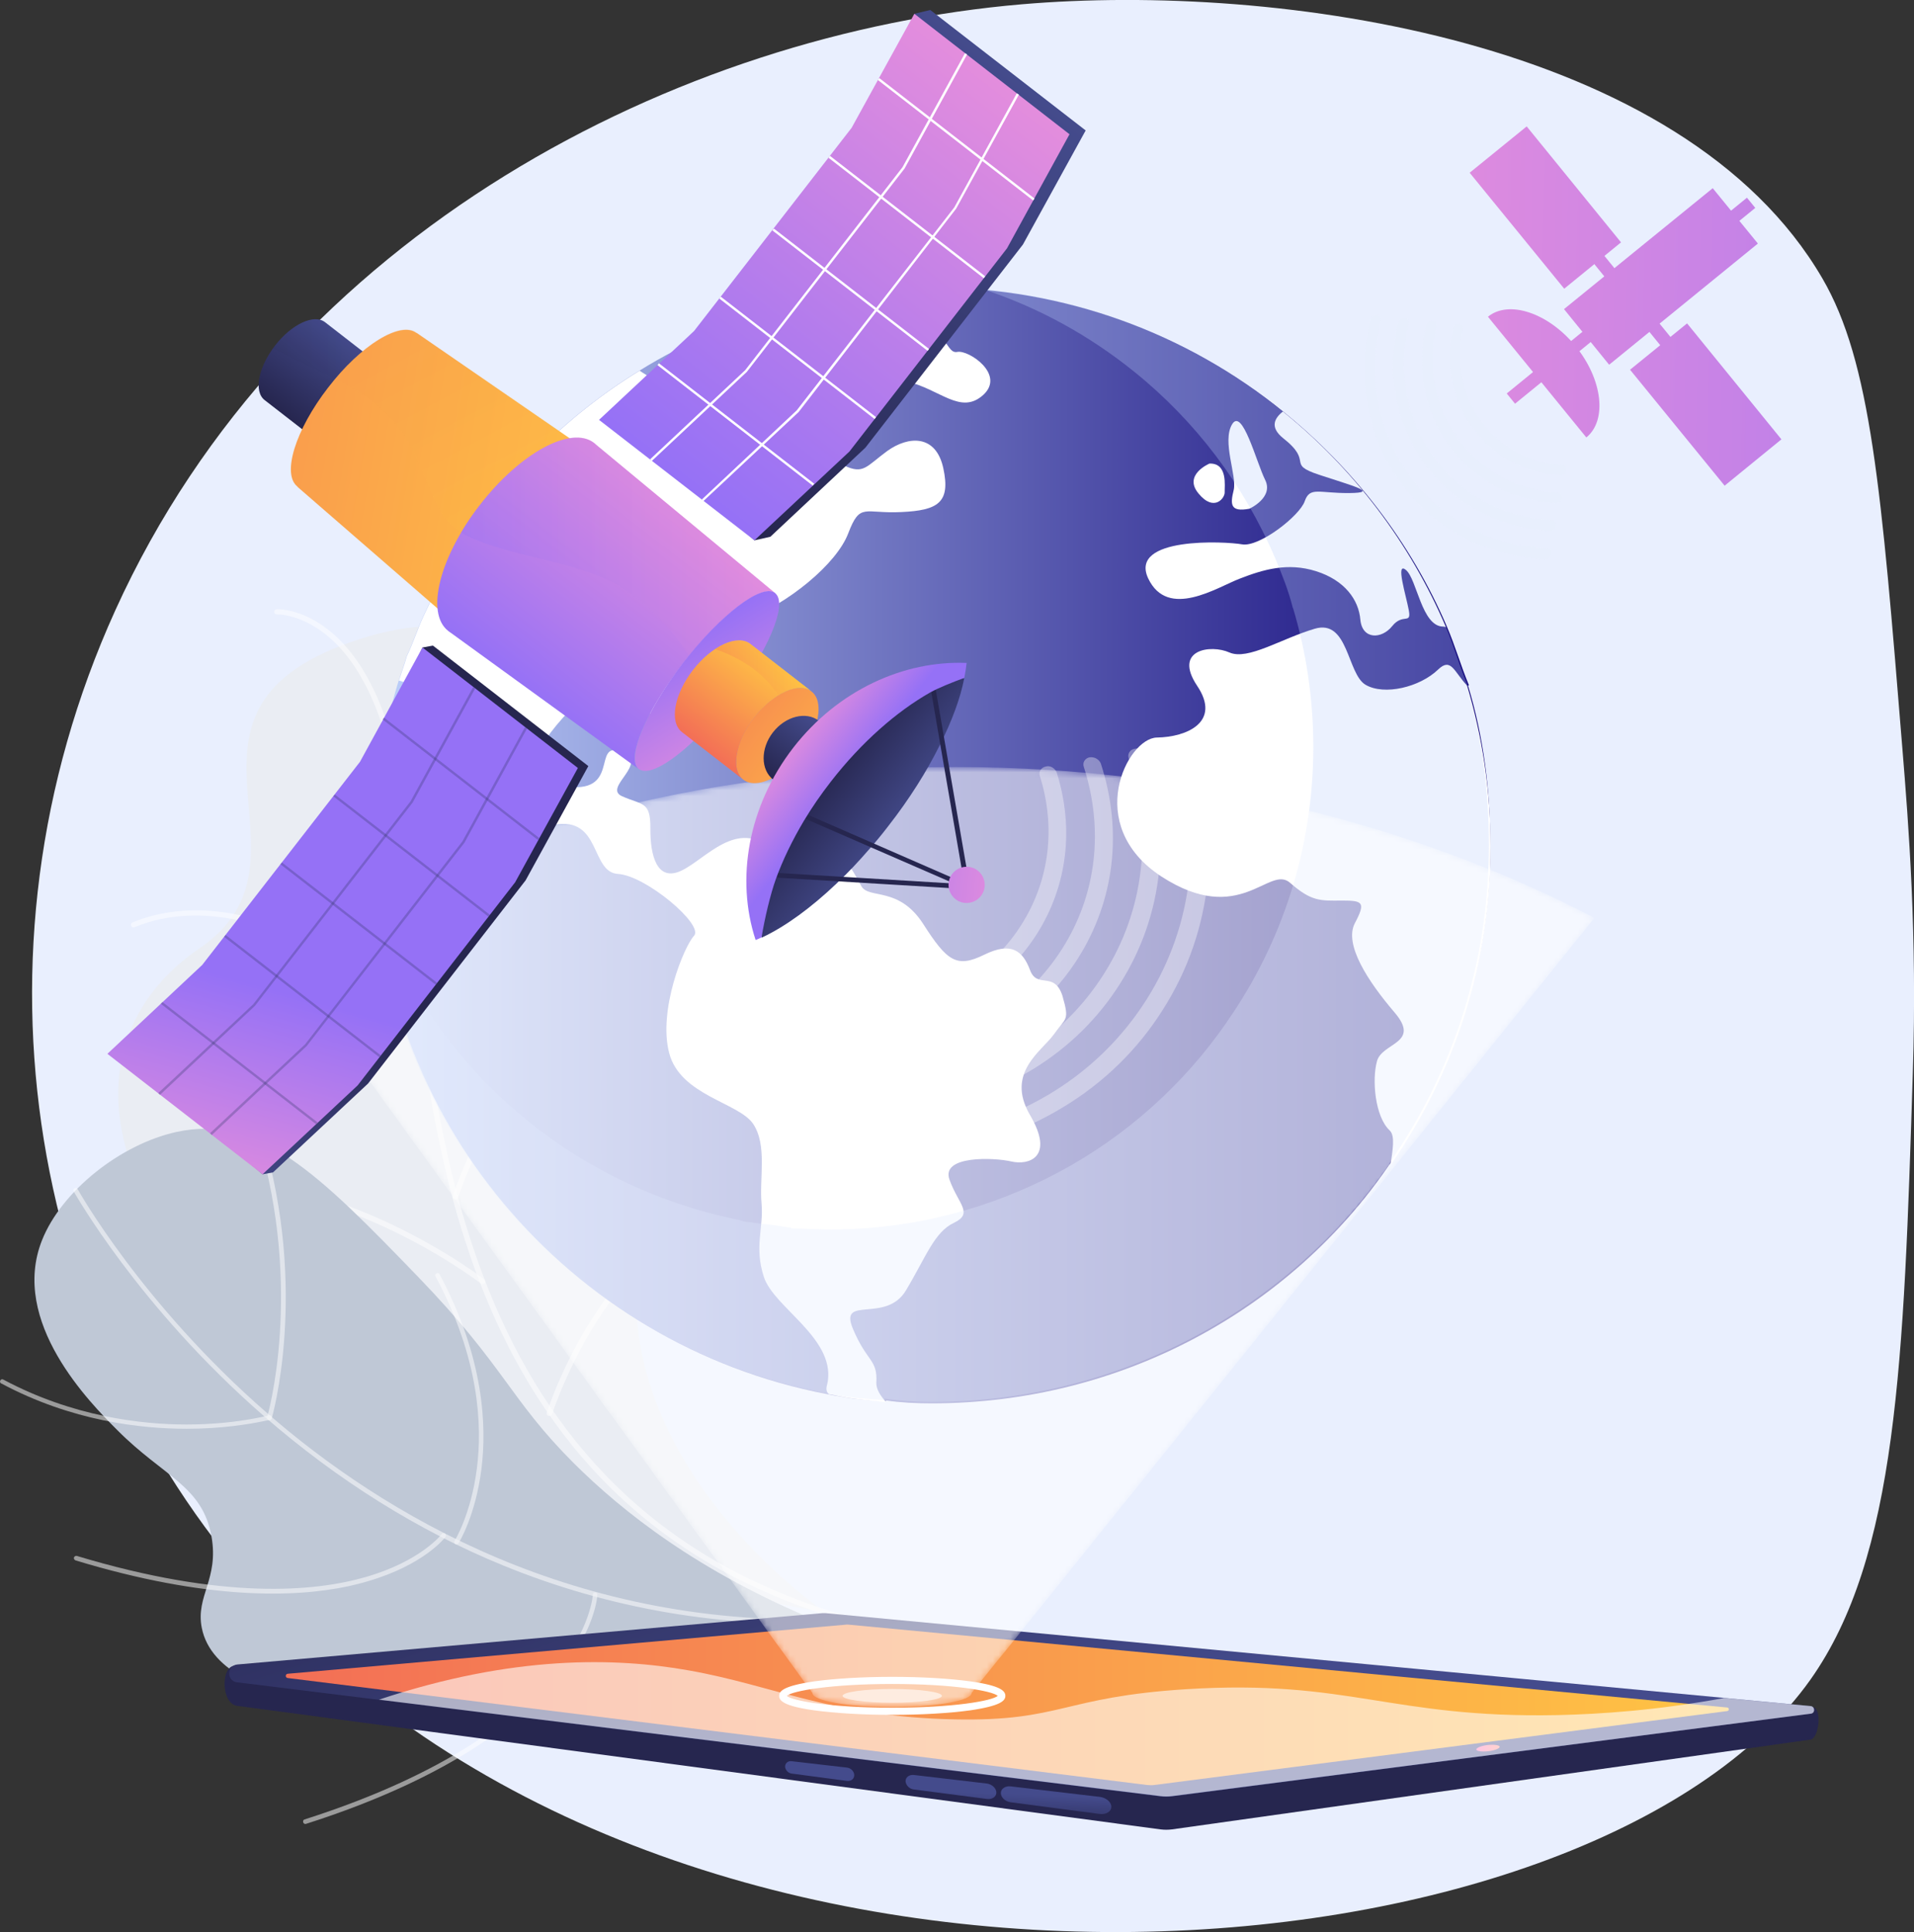 <svg width="321" height="324" viewBox="0 0 321 324" fill="none" xmlns="http://www.w3.org/2000/svg">
<rect x="0" y="0" width="321" height="324" fill="#333333" stroke="none"/>
<g clip-path="url(#clip0)">
<path d="M319.047 125.464C315.541 82.235 313.787 60.64 305.618 46.656C282.265 6.574 214.319 -2.948 171.399 0.717C113.974 5.618 48.26 38.608 19.328 102.356C-6.934 160.247 5.181 225.788 44.753 268.659C117.322 347.268 267.042 333.204 303.625 281.647C318.211 261.049 319.287 228.179 320.801 179.889C321.558 156.701 320.084 138.174 319.047 125.464Z" fill="#E9EFFE"/>
<path d="M106.641 216.784C106.92 184.989 115.209 89.725 60.534 107.097C23.751 118.811 55.433 144.031 33.515 158.972C11.597 173.913 14.306 203.715 54.118 234.314C93.969 264.913 138.203 270.212 138.203 270.212C138.203 270.212 106.362 248.578 106.641 216.784Z" fill="#EAEDF3"/>
<g opacity="0.8">
<g opacity="0.8">
<path opacity="0.8" d="M144.619 272.483C144.54 272.483 144.5 272.483 144.42 272.483C76.793 254.873 71.572 189.252 68.424 150.007C68.066 145.386 67.707 141.043 67.308 137.258C65.316 119.209 59.737 110.842 55.393 107.017C50.73 102.913 46.466 102.993 46.426 103.033C46.187 103.033 45.988 102.834 45.988 102.595C45.988 102.356 46.187 102.156 46.426 102.156C46.626 102.156 51.009 101.997 55.951 106.34C60.414 110.244 66.192 118.811 68.225 137.218C68.623 141.003 68.982 145.386 69.341 150.007C72.449 188.973 77.67 254.236 144.699 271.687C144.938 271.766 145.058 272.005 145.018 272.205C144.938 272.324 144.779 272.444 144.619 272.483Z" fill="white"/>
</g>
<g opacity="0.8">
<path opacity="0.8" d="M71.055 172.279C70.895 172.319 70.776 172.279 70.656 172.16C70.576 172.08 64.16 165.586 54.995 160.327C46.626 155.506 34.192 150.725 22.556 155.466C22.317 155.545 22.078 155.466 21.998 155.227C21.918 154.988 21.998 154.749 22.237 154.669C31.682 150.804 43.199 152.478 55.473 159.57C64.718 164.908 71.214 171.483 71.294 171.522C71.453 171.682 71.453 171.961 71.294 172.16C71.214 172.24 71.134 172.279 71.055 172.279Z" fill="white"/>
</g>
<g opacity="0.8">
<path opacity="0.8" d="M81.017 215.309C80.898 215.349 80.778 215.309 80.659 215.23C80.579 215.15 72.21 208.735 60.454 203.994C49.654 199.611 33.674 195.786 18.969 202.36C18.73 202.48 18.491 202.36 18.371 202.121C18.252 201.882 18.371 201.643 18.61 201.524C33.594 194.79 49.814 198.695 60.813 203.157C72.688 207.978 81.137 214.433 81.216 214.512C81.416 214.672 81.456 214.951 81.296 215.15C81.216 215.23 81.097 215.269 81.017 215.309Z" fill="white"/>
</g>
<g opacity="0.8">
<path opacity="0.8" d="M68.862 150.246C68.783 150.246 68.703 150.246 68.623 150.246C68.384 150.167 68.265 149.888 68.384 149.689C68.424 149.609 71.732 140.963 77.988 132.317C86.317 120.843 96.16 114.667 106.362 114.348C106.601 114.348 106.801 114.547 106.801 114.787C106.801 115.026 106.601 115.225 106.362 115.225C93.809 115.583 84.404 124.986 78.706 132.795C72.489 141.322 69.221 149.888 69.221 149.968C69.102 150.087 68.982 150.207 68.862 150.246Z" fill="white"/>
</g>
<g opacity="0.8">
<path opacity="0.8" d="M76.434 201.125C76.355 201.125 76.275 201.125 76.195 201.125C75.956 201.046 75.837 200.807 75.916 200.568C75.956 200.448 79.224 190.288 85.999 181.204C89.984 175.865 94.367 171.961 99.03 169.57C104.888 166.582 111.224 166.024 117.839 167.897C118.079 167.976 118.198 168.215 118.158 168.454C118.079 168.694 117.839 168.813 117.6 168.773C106.004 165.466 95.603 169.849 86.716 181.762C80.061 190.726 76.833 200.767 76.793 200.846C76.713 200.966 76.554 201.086 76.434 201.125Z" fill="white"/>
</g>
<g opacity="0.8">
<path opacity="0.8" d="M92.215 237.422C92.136 237.422 92.056 237.422 91.976 237.422C91.737 237.342 91.618 237.103 91.697 236.864C91.737 236.745 95.005 226.585 101.779 217.501C105.765 212.162 110.148 208.257 114.811 205.867C120.669 202.879 127.005 202.321 133.62 204.193C133.86 204.273 133.979 204.512 133.939 204.751C133.86 204.99 133.62 205.11 133.381 205.07C121.785 201.763 111.384 206.146 102.497 218.059C95.842 227.023 92.614 237.063 92.574 237.143C92.494 237.303 92.375 237.382 92.215 237.422Z" fill="white"/>
</g>
</g>
<path d="M96.24 245.351C85.401 234.513 84.843 229.334 70.058 214.034C53.401 196.783 43.358 186.782 29.57 189.81C20.165 191.882 10.322 199.731 7.054 207.938C1.594 221.644 15.104 235.231 19.726 239.852C27.457 247.622 33.953 249.136 35.468 257.622C36.743 264.794 32.798 267.583 33.834 272.922C36.783 288.062 72.808 287.305 78.626 287.185C101.461 286.707 122.064 279.376 137.407 271.926C117.082 263.599 104.29 253.359 96.24 245.351Z" fill="#BFC8D6"/>
<g opacity="0.8">
<g opacity="0.8">
<path opacity="0.8" d="M141.033 272.125C140.993 272.125 140.993 272.125 140.953 272.125C121.227 273.041 102.178 269.774 84.365 262.483C70.138 256.666 56.629 248.219 44.235 237.422C23.154 219.055 12.474 199.93 12.354 199.771C12.235 199.572 12.314 199.333 12.513 199.253C12.713 199.133 12.952 199.213 13.031 199.412C13.151 199.611 23.751 218.616 44.753 236.904C64.121 253.757 96.519 273.44 140.953 271.408C141.153 271.408 141.352 271.567 141.352 271.766C141.352 271.926 141.232 272.085 141.033 272.125Z" fill="white"/>
</g>
<g opacity="0.8">
<path opacity="0.8" d="M45.271 238.139C45.191 238.139 45.151 238.139 45.072 238.139C44.872 238.06 44.753 237.86 44.793 237.661C44.872 237.462 50.93 216.345 43.239 190.687C43.159 190.487 43.278 190.248 43.517 190.209C43.717 190.129 43.956 190.248 43.996 190.487C51.767 216.385 45.63 237.701 45.55 237.9C45.51 238.02 45.39 238.099 45.271 238.139Z" fill="white"/>
</g>
<g opacity="0.8">
<path opacity="0.8" d="M43.996 238.338C41.844 238.777 37.301 239.574 31.323 239.574C23.632 239.574 12.035 238.299 0.199 231.964C9.97672e-05 231.884 -0.04 231.645 0.04 231.486C0.16 231.286 0.359 231.207 0.558 231.326C12.194 237.542 23.712 238.856 31.283 238.856C39.492 238.856 45.032 237.342 45.111 237.303C45.311 237.263 45.55 237.382 45.59 237.581C45.63 237.781 45.51 238.02 45.311 238.06C45.311 238.06 44.833 238.179 43.996 238.338Z" fill="white"/>
</g>
<g opacity="0.8">
<path opacity="0.8" d="M58.382 265.989C49.296 267.902 34.631 268.3 12.673 261.646C12.474 261.567 12.354 261.367 12.394 261.168C12.474 260.969 12.673 260.849 12.872 260.889C37.42 268.3 52.763 266.906 61.331 264.435C70.576 261.766 74.043 257.303 74.083 257.224C74.203 257.064 74.442 257.025 74.641 257.144C74.801 257.264 74.84 257.503 74.721 257.702C74.561 257.901 71.094 262.403 61.65 265.152C60.614 265.471 59.538 265.71 58.382 265.989Z" fill="white"/>
</g>
<g opacity="0.8">
<path opacity="0.8" d="M51.288 305.832C51.089 305.872 50.89 305.752 50.85 305.553C50.77 305.354 50.89 305.115 51.089 305.075C75.597 297.266 87.433 287.385 93.052 280.492C99.109 273.081 99.428 267.463 99.428 267.384C99.428 267.185 99.628 266.985 99.827 267.025C100.026 267.025 100.225 267.224 100.185 267.424C100.185 267.663 99.827 273.36 93.61 280.97C87.991 287.943 76.036 297.943 51.288 305.832C51.328 305.792 51.328 305.792 51.288 305.832Z" fill="white"/>
</g>
<g opacity="0.8">
<path opacity="0.8" d="M76.634 258.937C76.554 258.977 76.434 258.937 76.355 258.897C76.156 258.778 76.116 258.539 76.235 258.379C76.275 258.339 79.025 253.837 79.981 246.187C80.898 239.095 80.42 227.78 73.047 214.034C72.928 213.835 73.007 213.596 73.207 213.516C73.406 213.397 73.645 213.477 73.725 213.676C81.177 227.621 81.655 239.135 80.738 246.347C79.742 254.196 76.992 258.618 76.873 258.818C76.833 258.857 76.713 258.897 76.634 258.937Z" fill="white"/>
</g>
</g>
<path d="M249.946 141.84C249.946 161.641 243.729 180.009 233.168 195.149C233.129 195.229 232.969 195.269 232.969 195.348C216.431 219.573 188.097 235.31 156.256 235.31C153.666 235.31 151.155 235.191 148.604 234.832C148.604 234.832 148.604 234.992 148.565 234.992C147.329 234.872 146.054 234.832 144.819 234.673C144.38 234.633 143.942 234.593 143.504 234.553C143.105 234.514 142.746 234.474 142.348 234.394C142.029 234.354 141.67 234.314 141.352 234.235C141.272 234.235 141.192 234.195 141.112 234.195C140.315 234.075 139.479 233.916 138.682 233.757C95.443 225.509 62.765 187.499 62.765 141.84C62.765 132.198 64.16 122.875 66.87 114.109C67.308 112.755 67.826 111.36 68.185 110.045C69.261 107.814 69.939 105.623 70.935 103.431C71.333 102.555 71.772 101.718 72.17 100.842C74.442 96.18 77.112 91.718 80.101 87.534C80.379 87.136 80.659 86.777 80.938 86.379C82.053 84.865 83.209 83.391 84.404 81.956C86.198 79.805 88.111 77.733 90.063 75.741C95.204 70.561 100.983 65.979 107.239 62.154C109.152 60.959 111.145 59.844 113.177 58.768C118.079 56.218 123.219 54.066 128.559 52.433C137.367 49.684 146.692 48.21 156.375 48.21C178.652 48.21 199.136 55.979 215.196 69.007C227.031 78.57 236.635 90.961 242.693 105.145C244.048 108.292 244.964 111.559 246.359 114.906L246.2 114.946C248.79 123.472 249.946 132.517 249.946 141.84Z" fill="url(#paint0_linear)"/>
<path d="M176.779 173.395C174.787 176.224 168.57 179.85 172.754 186.981C176.939 194.113 172.475 195.428 169.606 194.751C166.697 194.073 157.73 193.715 159.245 197.819C160.719 201.922 163.31 203.436 160.002 205.03C156.694 206.584 155.339 210.688 151.952 216.345C148.604 222.003 140.674 217.102 143.025 222.76C145.377 228.418 147.21 227.9 146.971 231.844C146.931 232.92 147.648 234.035 148.604 235.111C147.369 234.992 146.094 234.872 144.859 234.713C144.42 234.673 143.982 234.593 143.543 234.553C143.145 234.514 142.786 234.434 142.388 234.394C142.069 234.354 141.71 234.275 141.391 234.235C141.312 234.235 141.352 234.195 141.272 234.195C140.475 234.075 140.037 233.916 139 233.757C138.283 233.079 138.721 232.362 138.841 231.565C139.877 224.274 129.835 219.254 128.121 214.154C126.447 209.054 128.081 206.026 127.723 201.803C127.324 197.58 128.719 192.002 126.288 188.416C123.857 184.87 114.054 183.674 112.221 176.543C110.348 169.411 114.691 158.733 116.405 156.9C118.079 155.067 108.315 146.82 103.653 146.541C98.99 146.262 100.863 136.859 92.933 138.294C85.002 139.688 70.775 135.266 73.724 130.524C76.155 126.62 80.22 117.974 66.91 114.109C67.348 112.755 67.866 111.36 68.225 110.045C69.301 107.814 69.978 105.623 70.975 103.431C71.373 102.555 71.812 101.718 72.21 100.842C74.482 96.18 77.152 91.718 80.141 87.534C80.419 87.136 80.698 86.777 80.977 86.379C82.093 84.865 83.249 83.391 84.444 81.956C86.238 79.805 88.15 77.733 90.103 75.741C95.244 70.561 101.022 65.979 107.279 62.154C109.909 63.987 112.938 65.143 115.528 63.748C121.904 60.202 117.68 59.645 115.09 59.525C114.412 59.485 113.735 59.206 113.217 58.808C118.118 56.258 123.259 54.106 128.599 52.473C128.201 56.059 123.299 61.836 126.926 61.119C131.11 60.322 132.824 49.007 135.892 52.791C139 56.577 132.465 61.517 138.602 58.648C144.739 55.82 145.536 49.485 152.39 52.553C159.245 55.66 158.647 59.366 160.56 59.007C162.473 58.648 168.65 62.792 164.904 66.219C161.118 69.645 157.691 65.262 152.032 63.947C146.373 62.633 146.532 67.254 143.902 68.33C141.272 69.366 128.48 63.19 125.371 68.768C122.223 74.306 120.868 78.171 125.571 78.012C130.273 77.892 130.552 76.657 130.193 80.124C129.835 83.59 130.672 86.219 134.936 82.952C139.16 79.685 138.243 76.498 141.551 78.052C144.859 79.606 145.257 78.211 148.804 75.621C152.35 73.071 156.973 72.793 158.209 78.53C159.444 84.267 157.332 85.582 151.155 85.861C144.938 86.18 144.261 84.188 142.268 89.407C140.315 94.586 132.106 101.28 124.893 103.989C117.68 106.738 114.891 110.802 115.05 116.301C115.209 121.799 112.499 127.576 110.706 123.074C108.873 118.532 103.812 110.882 98.631 115.982C93.451 121.122 84.365 130.166 94.367 131.799C104.33 133.473 99.149 124.15 104.171 126.022C109.192 127.895 100.983 132.038 104.33 133.513C107.717 135.027 109.112 134.309 109.072 138.891C109.032 143.473 110.188 147.936 114.293 145.983C118.397 144.031 123.618 137.178 129.556 142.477C135.494 147.816 135.055 144.987 138.164 143.433C141.272 141.88 143.264 146.541 144.5 148.653C145.775 150.764 150.756 148.613 154.821 154.908C158.846 161.203 160.44 162.359 165.063 160.088C169.686 157.817 171.559 159.49 172.754 162.677C173.95 165.865 176.779 162.757 178.174 166.941C179.409 171.244 178.772 170.566 176.779 173.395Z" fill="white"/>
<path d="M192.56 96.977C189.293 89.965 205.472 90.761 208.341 91.279C211.211 91.758 217.985 86.498 218.822 84.028C219.699 81.558 221.134 82.713 226.274 82.674C231.415 82.634 226.872 81.478 221.213 79.606C215.594 77.733 220.416 77.574 215.196 73.47C212.964 71.677 213.681 70.163 215.156 69.007C226.992 78.57 236.436 90.961 242.494 105.145C242.334 105.105 242.175 105.065 242.015 105.065C238.429 105.025 237.632 97.097 235.799 95.582C233.966 94.029 235.839 99.925 236.277 102.356C236.715 104.786 235.281 102.754 233.487 104.985C231.694 107.216 228.466 107.256 228.147 103.91C227.868 100.563 225.517 97.296 220.735 95.782C215.953 94.268 211.848 95.503 207.943 97.017C204.157 98.451 195.868 103.949 192.56 96.977Z" fill="white"/>
<path d="M233.208 195.348C233.527 192.958 234.045 190.448 233.049 189.531C230.618 187.26 230.06 181.085 230.937 177.937C231.774 174.79 238.349 174.989 233.886 169.769C229.422 164.55 225.358 158.335 227.231 154.789C229.104 151.243 228.546 151.004 224.999 151.004C221.452 151.043 219.938 151.163 216.391 148.055C212.884 144.868 208.022 155.546 194.792 146.979C181.561 138.334 189.093 123.711 194.035 123.671C199.016 123.592 204.874 121.082 200.77 114.986C196.705 108.89 203.081 108.013 206.189 109.408C209.298 110.762 214.837 107.097 220.496 105.424C226.155 103.75 225.916 112.994 229.024 114.826C232.172 116.659 238.11 115.225 241.179 112.277C243.37 110.165 243.849 112.635 246.04 114.946C248.591 123.472 249.986 132.517 249.986 141.84C250.025 161.721 243.809 180.168 233.208 195.348Z" fill="white"/>
<path d="M209.537 85.303C209.537 85.303 213.681 83.43 212.167 80.442C210.693 77.454 208.341 68.25 206.628 71.159C204.914 74.067 207.465 79.725 206.907 82.155C206.309 84.586 206.309 85.901 209.537 85.303Z" fill="white"/>
<path d="M205.392 82.514C205.352 81.558 205.95 77.614 202.842 77.733C202.842 77.733 198.379 79.606 201.009 82.753C203.639 85.941 205.472 83.47 205.392 82.514Z" fill="white"/>
<path opacity="0.3" d="M249.707 141.681C249.707 161.483 243.61 179.85 233.05 194.991C233.01 195.07 232.97 195.11 232.97 195.19C216.073 219.414 187.978 235.072 156.137 235.072C153.547 235.072 150.917 234.873 148.366 234.514C148.366 234.514 148.366 234.754 148.326 234.754C147.091 234.634 145.816 234.634 144.58 234.475C144.142 234.435 143.704 234.435 143.265 234.355C142.867 234.315 142.508 234.275 142.11 234.236C141.791 234.196 141.432 234.156 141.113 234.076C141.034 234.076 140.954 234.076 140.874 234.036C140.077 233.917 139.24 233.757 138.443 233.598C98.433 225.988 67.508 192.879 63.045 151.841C72.41 178.735 95.603 198.935 124.137 204.593C124.854 204.951 125.532 204.872 126.249 204.991C126.329 204.991 126.368 205.031 126.448 205.031C126.727 205.071 127.006 205.111 127.325 205.15C127.644 205.19 128.002 205.23 128.321 205.27C128.68 205.31 129.078 205.35 129.477 205.39C130.553 205.509 131.629 205.748 132.705 205.868C132.705 205.868 132.705 205.987 132.745 205.987C134.936 205.987 137.128 206.147 139.4 206.147C153.148 206.147 166.1 202.64 177.418 196.624C188.735 190.608 198.459 181.922 205.712 171.444C205.712 171.404 205.792 171.324 205.831 171.244C214.957 158.176 220.257 142.319 220.257 125.226C220.257 117.138 219.062 109.329 216.87 101.998L216.83 101.958C216.113 99.09 214.997 96.261 213.841 93.551C208.621 81.32 200.491 70.602 190.25 62.355C182.758 56.298 174.19 51.557 164.865 48.489C183.754 50.242 201.009 57.574 214.997 68.889C226.833 78.451 236.397 90.842 242.454 105.026C243.809 108.174 244.686 111.441 246.081 114.787L245.961 114.827C248.472 123.314 249.707 132.318 249.707 141.681Z" fill="url(#paint1_linear)"/>
<path d="M303.984 286.229L138.483 274.794C138.283 274.794 138.084 274.794 137.885 274.794L39.333 279.297C36.982 279.496 37.102 285.671 39.772 286.03L194.633 306.748C195.27 306.828 195.908 306.828 196.545 306.748L303.665 291.688C305.1 291.409 305.618 286.349 303.984 286.229Z" fill="url(#paint2_linear)"/>
<path d="M303.665 286.07L138.482 270.491C138.283 270.491 138.084 270.491 137.885 270.491L39.811 279.097C38.018 279.257 37.978 281.886 39.772 282.086L194.633 301.21C195.27 301.29 195.908 301.29 196.545 301.21L303.665 287.345C304.422 287.225 304.422 286.15 303.665 286.07Z" fill="url(#paint3_linear)"/>
<path d="M192.959 299.337C193.198 299.337 193.437 299.337 193.636 299.298L289.677 286.907C290.036 286.867 290.036 286.349 289.677 286.309L142.189 272.404C142.149 272.404 142.109 272.404 142.109 272.404C142.069 272.404 142.029 272.404 142.029 272.404L48.26 280.651C47.822 280.691 47.822 281.329 48.26 281.368L192.321 299.298C192.521 299.298 192.76 299.337 192.959 299.337Z" fill="url(#paint4_linear)"/>
<path d="M247.595 293.361C247.634 293.64 248.551 293.76 249.627 293.64C250.703 293.521 251.54 293.162 251.5 292.883C251.46 292.604 250.544 292.485 249.468 292.604C248.431 292.724 247.555 293.082 247.595 293.361Z" fill="url(#paint5_linear)"/>
<path d="M169.527 302.206L184.391 304.159C185.467 304.318 186.384 303.76 186.384 302.963C186.384 302.166 185.507 301.409 184.391 301.29L169.527 299.537C168.61 299.417 167.853 299.935 167.853 300.652C167.853 301.369 168.57 302.087 169.527 302.206Z" fill="url(#paint6_linear)"/>
<path d="M153.267 300.055L165.502 301.648C166.378 301.768 167.096 301.29 167.096 300.573C167.096 299.856 166.378 299.178 165.502 299.059L153.267 297.624C152.51 297.545 151.873 297.983 151.873 298.66C151.912 299.338 152.51 299.975 153.267 300.055Z" fill="url(#paint7_linear)"/>
<path d="M132.744 297.385L142.069 298.62C142.747 298.7 143.265 298.262 143.265 297.664C143.265 297.027 142.707 296.469 142.069 296.389L132.744 295.313C132.146 295.234 131.668 295.672 131.668 296.23C131.708 296.748 132.146 297.305 132.744 297.385Z" fill="url(#paint8_linear)"/>
<path opacity="0.6" d="M115.528 280.093C129.914 282.643 139.479 287.863 160.122 288.301C178.015 288.66 178.134 284.556 198.936 283.241C226.195 281.528 233.288 288.142 261.144 287.584C268.397 287.425 277.921 286.787 289.159 284.715L303.665 286.07C304.422 286.15 304.462 287.265 303.705 287.345L196.545 301.17C195.908 301.25 195.27 301.25 194.633 301.17L63.562 284.994C86.038 277.504 103.254 277.902 115.528 280.093Z" fill="white"/>
<path d="M149.641 287.544C144.699 287.544 140.077 287.265 136.57 286.787C131.389 286.07 130.672 285.153 130.672 284.357C130.672 283.56 131.389 282.683 136.57 281.926C140.077 281.448 144.699 281.169 149.641 281.169C154.582 281.169 159.205 281.448 162.712 281.926C167.893 282.643 168.61 283.56 168.61 284.357C168.61 285.153 167.893 286.03 162.712 286.787C159.205 287.265 154.543 287.544 149.641 287.544ZM131.947 284.357C132.864 285.193 139.399 286.349 149.641 286.349C159.883 286.349 166.418 285.193 167.335 284.357C166.418 283.52 159.883 282.364 149.641 282.364C139.399 282.364 132.864 283.52 131.947 284.357Z" fill="white"/>
<path opacity="0.6" d="M149.641 285.512C154.241 285.512 157.97 284.995 157.97 284.357C157.97 283.718 154.241 283.201 149.641 283.201C145.041 283.201 141.312 283.718 141.312 284.357C141.312 284.995 145.041 285.512 149.641 285.512Z" fill="white"/>
<mask id="mask0" mask-type="alpha" maskUnits="userSpaceOnUse" x="45" y="128" width="223" height="159">
<path d="M267.401 153.912L168.69 276.747L167.773 277.862L166.578 279.336L164.465 281.966L162.951 283.879C162.951 285.153 157.332 286.15 150.279 286.229C150.039 286.229 149.84 286.229 149.601 286.229C142.229 286.229 136.251 285.193 136.251 283.879L134.856 281.966L132.067 278.101L131.11 276.787L129.915 275.153L124.057 267.025L113.934 253.04L102.537 237.302L101.381 235.749L88.828 218.337L80.818 207.301L45.391 158.374C53.6 153.593 72.728 143.234 100.624 136.102C104.769 135.027 109.112 134.07 113.616 133.154C114.652 132.955 115.728 132.756 116.804 132.556C117.601 132.397 118.398 132.277 119.235 132.118C119.872 131.999 120.51 131.919 121.147 131.799C130.791 130.245 141.232 129.13 152.311 128.771C153.666 128.731 154.981 128.692 156.376 128.652C177.576 128.293 196.506 130.724 212.566 134.27C213.124 134.389 213.642 134.509 214.16 134.628C214.319 134.668 214.478 134.708 214.638 134.748C216.351 135.146 218.025 135.545 219.659 135.943C224.162 137.098 228.386 138.294 232.372 139.529C249.149 144.788 261.144 150.645 267.401 153.912Z" fill="url(#paint9_linear)"/>
</mask>
<g mask="url(#mask0)">
<path opacity="0.56" d="M267.401 153.912L168.69 276.747L167.773 277.862L166.578 279.336L164.465 281.966L162.951 283.879C162.951 285.153 157.332 286.15 150.279 286.229C150.039 286.229 149.84 286.229 149.601 286.229C142.229 286.229 136.251 285.193 136.251 283.879L134.856 281.966L132.067 278.101L131.11 276.787L129.915 275.153L124.057 267.025L113.934 253.04L102.537 237.302L101.381 235.749L88.828 218.337L80.818 207.301L45.391 158.374C53.6 153.593 72.728 143.234 100.624 136.102C104.769 135.027 109.112 134.07 113.616 133.154C114.652 132.955 115.728 132.756 116.804 132.556C117.601 132.397 118.398 132.277 119.235 132.118C119.872 131.999 120.51 131.919 121.147 131.799C130.791 130.245 141.232 129.13 152.311 128.771C153.666 128.731 154.981 128.692 156.376 128.652C177.576 128.293 196.506 130.724 212.566 134.27C213.124 134.389 213.642 134.509 214.16 134.628C214.319 134.668 214.478 134.708 214.638 134.748C216.351 135.146 218.025 135.545 219.659 135.943C224.162 137.098 228.386 138.294 232.372 139.529C249.149 144.788 261.144 150.645 267.401 153.912Z" fill="white"/>
</g>
<path d="M269.871 61.158L262.3 51.835L287.246 31.555L294.818 40.839L269.871 61.158Z" fill="url(#paint10_linear)"/>
<path d="M289.239 81.438L273.378 61.995L282.942 54.226L298.763 73.669L289.239 81.438Z" fill="url(#paint11_linear)"/>
<path d="M262.339 48.409L246.479 28.966L256.043 21.196L271.864 40.639L262.339 48.409Z" fill="url(#paint12_linear)"/>
<path d="M257.797 63.23L249.547 53.11C253.054 50.242 259.67 52.473 264.213 58.011C268.756 63.549 269.592 70.482 266.046 73.35L257.797 63.23Z" fill="url(#paint13_linear)"/>
<path d="M281.069 61.119L265.687 42.193L267.361 40.799L282.783 59.724L281.069 61.119Z" fill="url(#paint14_linear)"/>
<path d="M252.696 65.979L292.985 33.149L294.38 34.862L254.09 67.693L252.696 65.979Z" fill="url(#paint15_linear)"/>
<path d="M44.394 67.095L60.255 79.406C58.422 77.972 59.179 73.868 61.968 70.282C64.758 66.657 68.544 64.903 70.377 66.338L54.516 54.026C52.683 52.592 48.897 54.345 46.108 57.971C43.318 61.597 42.521 65.66 44.394 67.095Z" fill="url(#paint16_linear)"/>
<g opacity="0.3">
<path opacity="0.3" d="M54.516 54.066L70.377 66.378C68.902 65.222 66.153 66.139 63.682 68.41C58.501 63.788 51.966 61.876 45.789 58.369C45.868 58.25 45.948 58.13 46.068 58.011C48.897 54.345 52.683 52.632 54.516 54.066Z" fill="url(#paint17_linear)"/>
</g>
<path d="M77.431 105.543L99.947 76.538L69.859 55.819V55.859C67.189 53.788 60.534 57.851 55.034 64.983C49.535 72.075 47.224 79.526 49.894 81.598V81.638L77.431 105.543Z" fill="url(#paint18_linear)"/>
<path opacity="0.3" d="M69.859 55.78L99.946 76.498L87.274 92.873C84.125 92.076 80.937 91.12 77.909 89.686C76.793 88.969 75.318 87.853 74.242 86.379C71.293 81.239 70.178 75.701 66.511 71.278C63.602 67.653 60.016 65.421 56.23 63.509C61.45 57.254 67.348 53.867 69.859 55.78Z" fill="url(#paint19_linear)"/>
<path d="M75.159 105.782C75.279 105.902 75.438 105.981 75.597 106.101L107.08 128.931C104.968 127.177 108.315 119.249 114.612 111.161C120.908 103.073 127.723 97.853 129.994 99.447L99.946 74.545C99.827 74.426 99.747 74.346 99.628 74.266C95.802 71.318 87.234 75.94 80.499 84.665C73.724 93.351 71.333 102.794 75.159 105.782Z" fill="url(#paint20_linear)"/>
<path opacity="0.3" d="M99.628 74.267C99.747 74.346 99.867 74.466 99.946 74.546L129.994 99.447C127.882 97.933 121.586 102.555 115.568 109.966C112.539 105.304 108.714 101.16 103.653 98.132C95.563 93.71 86.357 93.71 77.869 89.646C77.71 89.526 77.51 89.407 77.311 89.287C78.228 87.733 79.264 86.18 80.459 84.665C87.234 75.94 95.802 71.278 99.628 74.267Z" fill="url(#paint21_linear)"/>
<path d="M107.12 128.931L107.159 128.97C107.199 128.97 107.199 129.01 107.239 129.01C107.279 129.05 107.279 129.05 107.319 129.05C109.67 130.405 116.405 125.225 122.542 117.297C128.719 109.368 132.026 101.559 130.153 99.606C130.114 99.567 130.114 99.527 130.074 99.527C130.074 99.487 130.034 99.487 129.994 99.447L129.954 99.407C127.723 97.814 120.868 103.033 114.572 111.121C108.355 119.209 105.007 127.138 107.12 128.931Z" fill="url(#paint22_linear)"/>
<path d="M124.654 130.723C126.806 132.397 131.11 130.445 134.258 126.341C137.406 122.277 138.243 117.575 136.091 115.942C134.856 114.986 132.903 115.225 130.871 116.38C129.357 117.217 127.802 118.571 126.447 120.325C125.092 122.078 124.176 123.91 123.738 125.584C123.18 127.855 123.419 129.767 124.654 130.723Z" fill="url(#paint23_linear)"/>
<path d="M137.366 120.882C135.214 119.209 131.747 120.086 129.635 122.795C127.523 125.504 127.563 129.09 129.675 130.724C131.827 132.397 135.294 131.52 137.406 128.811C139.558 126.102 139.518 122.556 137.366 120.882Z" fill="url(#paint24_linear)"/>
<path d="M114.373 122.755L124.654 130.724C123.419 129.767 123.18 127.815 123.777 125.584C124.216 123.91 125.132 122.078 126.487 120.325C127.842 118.572 129.396 117.257 130.911 116.38C132.943 115.225 134.896 114.986 136.131 115.942L125.85 107.973C123.698 106.3 119.394 108.252 116.206 112.356C113.057 116.46 112.221 121.082 114.373 122.755Z" fill="url(#paint25_linear)"/>
<path opacity="0.3" d="M119.952 108.85C122.223 107.336 124.495 106.937 125.85 108.013L136.131 115.982C134.896 115.026 132.943 115.265 130.911 116.42C130.791 116.46 130.711 116.54 130.592 116.619C128.041 112.754 124.256 110.324 119.952 108.85Z" fill="url(#paint26_linear)"/>
<path d="M127.722 157.219C127.802 157.179 127.882 157.179 127.922 157.139C131.708 155.346 136.011 152.239 140.355 148.095C142.188 146.382 143.982 144.469 145.775 142.397C146.851 141.202 147.927 139.887 148.963 138.533C152.51 133.991 155.419 129.369 157.571 125.026C159.643 120.922 161.078 117.058 161.715 113.711C161.317 113.87 160.639 113.472 160.201 113.631C159.404 113.95 145.735 119.966 137.805 130.126C130.871 139.011 128.639 151.123 127.483 155.585C127.284 156.342 127.762 156.94 127.722 157.219Z" fill="url(#paint27_linear)"/>
<path d="M162.234 149.091L159.643 148.932L130.592 147.178C130.353 147.178 130.193 146.979 130.233 146.74C130.233 146.501 130.432 146.342 130.672 146.382L162.313 148.294C162.552 148.294 162.712 148.493 162.672 148.732C162.632 148.932 162.473 149.091 162.234 149.091Z" fill="#26264F"/>
<path d="M162.233 149.091C162.194 149.091 162.114 149.091 162.074 149.051L159.524 147.935L135.175 137.337C134.975 137.258 134.896 137.019 134.975 136.819C135.055 136.62 135.294 136.541 135.493 136.62L161.715 148.055L161.237 145.386L156.096 115.543C156.057 115.344 156.216 115.105 156.415 115.065C156.614 115.026 156.854 115.185 156.893 115.384L162.632 148.613C162.672 148.772 162.592 148.892 162.473 149.011C162.433 149.051 162.353 149.091 162.233 149.091Z" fill="#26264F"/>
<path d="M163.987 145.983C162.672 144.947 160.759 145.186 159.723 146.501C158.687 147.816 158.926 149.728 160.241 150.764C161.556 151.8 163.469 151.561 164.505 150.246C165.541 148.932 165.302 147.019 163.987 145.983Z" fill="url(#paint28_linear)"/>
<path d="M126.726 157.617C127.045 157.498 127.404 157.338 127.722 157.179C128.241 154.031 129.197 149.967 130.114 147.418C131.269 144.23 132.863 140.923 134.856 137.576C136.171 135.385 137.685 133.194 139.359 131.042C144.5 124.428 150.398 119.289 156.017 116.101C157.372 115.344 159.763 114.388 161.715 113.671C161.715 113.631 161.755 113.551 161.755 113.512C161.915 112.675 162.034 111.918 162.114 111.161C151.633 110.723 140.554 115.703 133.062 125.345C125.411 135.226 123.379 147.457 126.726 157.617Z" fill="url(#paint29_linear)"/>
<path d="M129.197 90.004L145.137 75.063L171.559 40.998L182.079 21.873L156.017 1.673L153.347 2.311L145.536 20.798L119.075 54.863L103.174 69.804L126.527 90.602L129.197 90.004Z" fill="url(#paint30_linear)"/>
<path d="M126.527 90.602L142.467 75.701L168.889 41.635L179.369 22.511L153.347 2.311L142.826 21.435L116.405 55.501L100.464 70.402L126.527 90.602Z" fill="url(#paint31_linear)"/>
<path d="M109.311 77.295L109.032 77.016L124.973 62.075L151.354 28.049L161.835 8.925L162.193 9.124L151.713 28.248L125.252 62.354L109.311 77.295Z" fill="white"/>
<path d="M117.959 84.028L117.72 83.749L133.621 68.808L160.042 34.782L170.523 15.658L170.881 15.857L160.361 34.982L133.939 69.087L117.959 84.028Z" fill="white"/>
<path d="M147.469 13.094L147.225 13.409L173.264 33.607L173.508 33.292L147.469 13.094Z" fill="white"/>
<path d="M139.19 26.132L138.946 26.447L164.985 46.645L165.229 46.33L139.19 26.132Z" fill="white"/>
<path d="M129.78 38.319L129.535 38.634L155.575 58.832L155.819 58.518L129.78 38.319Z" fill="white"/>
<path d="M120.883 49.745L120.639 50.06L146.678 70.258L146.922 69.943L120.883 49.745Z" fill="white"/>
<path d="M110.511 60.911L110.267 61.226L136.306 81.424L136.55 81.109L110.511 60.911Z" fill="white"/>
<path d="M98.671 128.453L88.15 147.617L61.729 181.682L45.789 196.583L44.035 196.902L19.766 176.383L35.706 161.482L62.128 127.417L70.855 108.571L72.609 108.252L98.671 128.453Z" fill="url(#paint32_linear)"/>
<path d="M96.918 128.772L86.397 147.937L59.976 182.002L44.035 196.903L18.013 176.703L33.913 161.802L60.374 127.736L70.855 108.572L96.918 128.772Z" fill="url(#paint33_linear)"/>
<path opacity="0.3" d="M26.82 183.595L26.541 183.276L42.481 168.375L68.863 134.349L79.343 115.225L79.702 115.424L69.221 134.548L42.76 168.654L26.82 183.595Z" fill="#333669"/>
<path opacity="0.3" d="M35.507 190.328L35.228 190.009L51.169 175.108L77.55 141.083L88.031 121.958L88.389 122.157L77.909 141.282L51.448 175.387L35.507 190.328Z" fill="#333669"/>
<path opacity="0.3" d="M27.221 167.999L26.976 168.314L53.016 188.512L53.26 188.197L27.221 167.999Z" fill="#333669"/>
<path opacity="0.3" d="M37.826 156.765L37.581 157.08L63.621 177.278L63.865 176.964L37.826 156.765Z" fill="#333669"/>
<path opacity="0.3" d="M47.269 144.601L47.024 144.915L73.063 165.114L73.308 164.799L47.269 144.601Z" fill="#333669"/>
<path opacity="0.3" d="M56.141 133.208L55.897 133.523L81.936 153.721L82.18 153.406L56.141 133.208Z" fill="#333669"/>
<path opacity="0.3" d="M64.404 120.322L64.16 120.637L90.199 140.835L90.443 140.52L64.404 120.322Z" fill="#333669"/>
<g opacity="0.6">
<path opacity="0.6" d="M191.444 125.743C191.803 125.943 192.042 126.221 192.162 126.58C194.274 132.955 195.031 139.489 194.393 146.023C193.716 152.796 191.484 159.211 187.818 164.988C184.152 170.765 179.29 175.547 173.352 179.212C167.693 182.678 161.357 184.949 154.542 185.945C153.785 186.065 152.988 185.507 152.789 184.75C152.59 183.993 153.028 183.276 153.785 183.156C167.056 181.204 178.254 174.152 185.108 163.355C191.963 152.557 193.397 139.609 189.292 127.138C189.053 126.421 189.492 125.703 190.289 125.544C190.687 125.464 191.126 125.544 191.444 125.743Z" fill="white"/>
<path opacity="0.6" d="M199.096 124.229C199.455 124.428 199.733 124.707 199.853 125.066C202.364 132.397 203.28 139.927 202.563 147.418C201.806 155.267 199.255 162.638 195.031 169.291C190.807 175.985 185.188 181.483 178.333 185.627C171.798 189.611 164.465 192.161 156.655 193.237C155.897 193.356 155.06 192.798 154.861 192.041C154.662 191.284 155.1 190.567 155.858 190.448C171.28 188.296 184.311 180.168 192.281 167.618C200.212 155.067 201.846 140.047 196.944 125.624C196.705 124.907 197.143 124.189 197.94 124.03C198.339 123.95 198.737 124.03 199.096 124.229Z" fill="white"/>
<path opacity="0.6" d="M176.5 128.692C176.819 128.891 177.098 129.17 177.218 129.528C180.167 138.851 179.011 148.533 173.91 156.581C168.809 164.63 160.48 169.969 150.597 171.522C149.84 171.642 149.083 171.124 148.844 170.407C148.644 169.65 149.083 168.972 149.84 168.853C158.926 167.379 166.617 162.478 171.32 155.028C176.022 147.617 177.098 138.692 174.388 130.086C174.149 129.369 174.627 128.692 175.384 128.532C175.783 128.413 176.181 128.492 176.5 128.692Z" fill="white"/>
<path opacity="0.6" d="M183.912 127.218C184.231 127.417 184.51 127.696 184.63 128.054C188.296 139.33 186.941 151.004 180.764 160.725C174.587 170.447 164.505 176.861 152.55 178.654C151.793 178.774 150.996 178.256 150.796 177.499C150.597 176.742 151.035 176.025 151.793 175.905C162.951 174.192 172.356 168.176 178.134 159.092C183.912 150.007 185.148 139.091 181.761 128.572C181.521 127.855 181.96 127.138 182.757 126.978C183.195 126.939 183.594 127.018 183.912 127.218Z" fill="white"/>
</g>
<g opacity="0.6">
<path opacity="0.6" d="M260.666 88.809C260.466 88.969 260.267 89.048 260.028 89.048C255.884 88.809 251.978 87.773 248.392 85.941C244.646 83.988 241.497 81.279 238.987 77.892C236.476 74.466 234.842 70.601 234.085 66.378C233.368 62.354 233.487 58.21 234.484 54.066C234.603 53.588 235.081 53.27 235.559 53.309C236.038 53.349 236.356 53.788 236.237 54.226C234.364 62.274 235.878 70.282 240.501 76.657C245.164 83.032 252.257 86.777 260.347 87.216C260.825 87.255 261.104 87.654 261.024 88.132C260.984 88.451 260.865 88.65 260.666 88.809Z" fill="#E8EFFE"/>
<path opacity="0.6" d="M259.829 93.55C259.629 93.71 259.43 93.79 259.191 93.79C254.409 93.59 249.906 92.395 245.761 90.283C241.457 88.092 237.791 84.945 234.922 81C232.053 77.056 230.18 72.593 229.303 67.733C228.506 63.071 228.665 58.29 229.821 53.588C229.941 53.11 230.419 52.791 230.937 52.831C231.415 52.871 231.734 53.309 231.614 53.788C229.383 63.111 231.096 72.434 236.476 79.805C241.856 87.176 250.145 91.519 259.51 91.957C259.988 91.997 260.307 92.395 260.187 92.913C260.148 93.152 259.988 93.391 259.829 93.55Z" fill="#E8EFFE"/>
<path opacity="0.6" d="M262.379 79.566C262.22 79.725 261.981 79.805 261.742 79.765C255.724 79.367 250.424 76.498 246.957 71.757C243.49 67.015 242.334 61.039 243.649 55.023C243.769 54.545 244.207 54.226 244.685 54.266C245.164 54.306 245.443 54.744 245.363 55.182C244.167 60.72 245.243 66.258 248.431 70.601C251.62 74.984 256.481 77.613 262.021 78.012C262.499 78.052 262.778 78.45 262.698 78.928C262.698 79.207 262.539 79.446 262.379 79.566Z" fill="#E8EFFE"/>
<path opacity="0.6" d="M261.542 84.148C261.343 84.307 261.144 84.387 260.905 84.387C253.612 83.948 247.236 80.522 243.051 74.785C238.867 69.047 237.472 61.796 239.146 54.544C239.266 54.066 239.744 53.748 240.222 53.788C240.7 53.827 241.019 54.266 240.899 54.704C239.385 61.477 240.66 68.25 244.566 73.589C248.471 78.928 254.449 82.156 261.263 82.594C261.742 82.634 262.021 83.032 261.941 83.51C261.861 83.789 261.702 84.028 261.542 84.148Z" fill="#E8EFFE"/>
</g>
</g>
<defs>
<linearGradient id="paint0_linear" x1="62.756" y1="141.772" x2="249.956" y2="141.772" gradientUnits="userSpaceOnUse">
<stop stop-color="#BDD0FB"/>
<stop offset="1" stop-color="#13097B"/>
</linearGradient>
<linearGradient id="paint1_linear" x1="63.054" y1="141.773" x2="249.708" y2="141.773" gradientUnits="userSpaceOnUse">
<stop stop-color="#BDD0FB"/>
<stop offset="1" stop-color="#BDD0FB"/>
</linearGradient>
<linearGradient id="paint2_linear" x1="171.692" y1="261.049" x2="171.441" y2="277.35" gradientUnits="userSpaceOnUse">
<stop stop-color="#444B8C"/>
<stop offset="0.996" stop-color="#26264F"/>
</linearGradient>
<linearGradient id="paint3_linear" x1="174.523" y1="293.399" x2="148.494" y2="214.571" gradientUnits="userSpaceOnUse">
<stop stop-color="#444B8C"/>
<stop offset="0.996" stop-color="#26264F"/>
</linearGradient>
<linearGradient id="paint4_linear" x1="289.955" y1="285.857" x2="47.932" y2="285.857" gradientUnits="userSpaceOnUse">
<stop stop-color="#FFC444"/>
<stop offset="0.996" stop-color="#F36F56"/>
</linearGradient>
<linearGradient id="paint5_linear" x1="251.516" y1="292.878" x2="247.606" y2="293.353" gradientUnits="userSpaceOnUse">
<stop stop-color="#FF9085"/>
<stop offset="1" stop-color="#FB6FBB"/>
</linearGradient>
<linearGradient id="paint6_linear" x1="177.128" y1="301.091" x2="176.86" y2="308.001" gradientUnits="userSpaceOnUse">
<stop stop-color="#444B8C"/>
<stop offset="0.996" stop-color="#26264F"/>
</linearGradient>
<linearGradient id="paint7_linear" x1="159.479" y1="300.407" x2="159.211" y2="307.317" gradientUnits="userSpaceOnUse">
<stop stop-color="#444B8C"/>
<stop offset="0.996" stop-color="#26264F"/>
</linearGradient>
<linearGradient id="paint8_linear" x1="137.385" y1="299.551" x2="137.117" y2="306.461" gradientUnits="userSpaceOnUse">
<stop stop-color="#444B8C"/>
<stop offset="0.996" stop-color="#26264F"/>
</linearGradient>
<linearGradient id="paint9_linear" x1="161.478" y1="276.741" x2="156.189" y2="151.528" gradientUnits="userSpaceOnUse">
<stop stop-color="white"/>
<stop offset="1"/>
</linearGradient>
<linearGradient id="paint10_linear" x1="232.586" y1="45.332" x2="391.612" y2="48.822" gradientUnits="userSpaceOnUse">
<stop offset="0.004" stop-color="#E38DDD"/>
<stop offset="1" stop-color="#9571F6"/>
</linearGradient>
<linearGradient id="paint11_linear" x1="232.117" y1="66.645" x2="391.148" y2="70.135" gradientUnits="userSpaceOnUse">
<stop offset="0.004" stop-color="#E38DDD"/>
<stop offset="1" stop-color="#9571F6"/>
</linearGradient>
<linearGradient id="paint12_linear" x1="232.829" y1="34.216" x2="391.859" y2="37.706" gradientUnits="userSpaceOnUse">
<stop offset="0.004" stop-color="#E38DDD"/>
<stop offset="1" stop-color="#9571F6"/>
</linearGradient>
<linearGradient id="paint13_linear" x1="232.22" y1="61.998" x2="391.25" y2="65.488" gradientUnits="userSpaceOnUse">
<stop offset="0.004" stop-color="#E38DDD"/>
<stop offset="1" stop-color="#9571F6"/>
</linearGradient>
<linearGradient id="paint14_linear" x1="232.481" y1="50.049" x2="391.513" y2="53.539" gradientUnits="userSpaceOnUse">
<stop offset="0.004" stop-color="#E38DDD"/>
<stop offset="1" stop-color="#9571F6"/>
</linearGradient>
<linearGradient id="paint15_linear" x1="232.495" y1="49.52" x2="391.52" y2="53.009" gradientUnits="userSpaceOnUse">
<stop offset="0.004" stop-color="#E38DDD"/>
<stop offset="1" stop-color="#9571F6"/>
</linearGradient>
<linearGradient id="paint16_linear" x1="60.784" y1="58.908" x2="50.654" y2="71.967" gradientUnits="userSpaceOnUse">
<stop stop-color="#444B8C"/>
<stop offset="0.996" stop-color="#26264F"/>
</linearGradient>
<linearGradient id="paint17_linear" x1="70.401" y1="60.971" x2="45.832" y2="60.971" gradientUnits="userSpaceOnUse">
<stop stop-color="#444B8C"/>
<stop offset="0.996" stop-color="#26264F"/>
</linearGradient>
<linearGradient id="paint18_linear" x1="107.971" y1="86.322" x2="-24.337" y2="63.908" gradientUnits="userSpaceOnUse">
<stop stop-color="#FFC444"/>
<stop offset="0.996" stop-color="#F36F56"/>
</linearGradient>
<linearGradient id="paint19_linear" x1="93.503" y1="98.771" x2="39.314" y2="-2.341" gradientUnits="userSpaceOnUse">
<stop stop-color="#FFC444"/>
<stop offset="0.996" stop-color="#F36F56"/>
</linearGradient>
<linearGradient id="paint20_linear" x1="111.749" y1="83.65" x2="87.294" y2="115.178" gradientUnits="userSpaceOnUse">
<stop offset="0.004" stop-color="#E38DDD"/>
<stop offset="1" stop-color="#9571F6"/>
</linearGradient>
<linearGradient id="paint21_linear" x1="129.997" y1="91.661" x2="77.333" y2="91.661" gradientUnits="userSpaceOnUse">
<stop offset="0.004" stop-color="#E38DDD"/>
<stop offset="1" stop-color="#9571F6"/>
</linearGradient>
<linearGradient id="paint22_linear" x1="126.457" y1="126.939" x2="114.21" y2="107.097" gradientUnits="userSpaceOnUse">
<stop offset="0.004" stop-color="#E38DDD"/>
<stop offset="1" stop-color="#9571F6"/>
</linearGradient>
<linearGradient id="paint23_linear" x1="146.738" y1="134.922" x2="111.925" y2="110.267" gradientUnits="userSpaceOnUse">
<stop stop-color="#FFC444"/>
<stop offset="0.996" stop-color="#F36F56"/>
</linearGradient>
<linearGradient id="paint24_linear" x1="137.383" y1="120.876" x2="129.729" y2="130.744" gradientUnits="userSpaceOnUse">
<stop stop-color="#444B8C"/>
<stop offset="0.996" stop-color="#26264F"/>
</linearGradient>
<linearGradient id="paint25_linear" x1="129.038" y1="110.463" x2="117.573" y2="125.244" gradientUnits="userSpaceOnUse">
<stop stop-color="#FFC444"/>
<stop offset="0.996" stop-color="#F36F56"/>
</linearGradient>
<linearGradient id="paint26_linear" x1="136.123" y1="111.99" x2="119.942" y2="111.99" gradientUnits="userSpaceOnUse">
<stop stop-color="#FFC444"/>
<stop offset="0.996" stop-color="#F36F56"/>
</linearGradient>
<linearGradient id="paint27_linear" x1="150.672" y1="140.144" x2="137.762" y2="129.972" gradientUnits="userSpaceOnUse">
<stop stop-color="#444B8C"/>
<stop offset="0.996" stop-color="#26264F"/>
</linearGradient>
<linearGradient id="paint28_linear" x1="168.66" y1="149.086" x2="136.905" y2="145.689" gradientUnits="userSpaceOnUse">
<stop offset="0.004" stop-color="#E38DDD"/>
<stop offset="1" stop-color="#9571F6"/>
</linearGradient>
<linearGradient id="paint29_linear" x1="131.862" y1="124.68" x2="141.401" y2="132.083" gradientUnits="userSpaceOnUse">
<stop offset="0.004" stop-color="#E38DDD"/>
<stop offset="1" stop-color="#9571F6"/>
</linearGradient>
<linearGradient id="paint30_linear" x1="169.712" y1="12.297" x2="115.557" y2="82.112" gradientUnits="userSpaceOnUse">
<stop stop-color="#444B8C"/>
<stop offset="0.996" stop-color="#26264F"/>
</linearGradient>
<linearGradient id="paint31_linear" x1="167.718" y1="13.448" x2="114.87" y2="81.579" gradientUnits="userSpaceOnUse">
<stop offset="0.004" stop-color="#E38DDD"/>
<stop offset="1" stop-color="#9571F6"/>
</linearGradient>
<linearGradient id="paint32_linear" x1="44.872" y1="203.104" x2="54.754" y2="168.164" gradientUnits="userSpaceOnUse">
<stop stop-color="#444B8C"/>
<stop offset="0.996" stop-color="#26264F"/>
</linearGradient>
<linearGradient id="paint33_linear" x1="43.335" y1="202.62" x2="53.134" y2="167.975" gradientUnits="userSpaceOnUse">
<stop offset="0.004" stop-color="#E38DDD"/>
<stop offset="1" stop-color="#9571F6"/>
</linearGradient>
<clipPath id="clip0">
<rect width="321" height="324" fill="white"/>
</clipPath>
</defs>
</svg>
